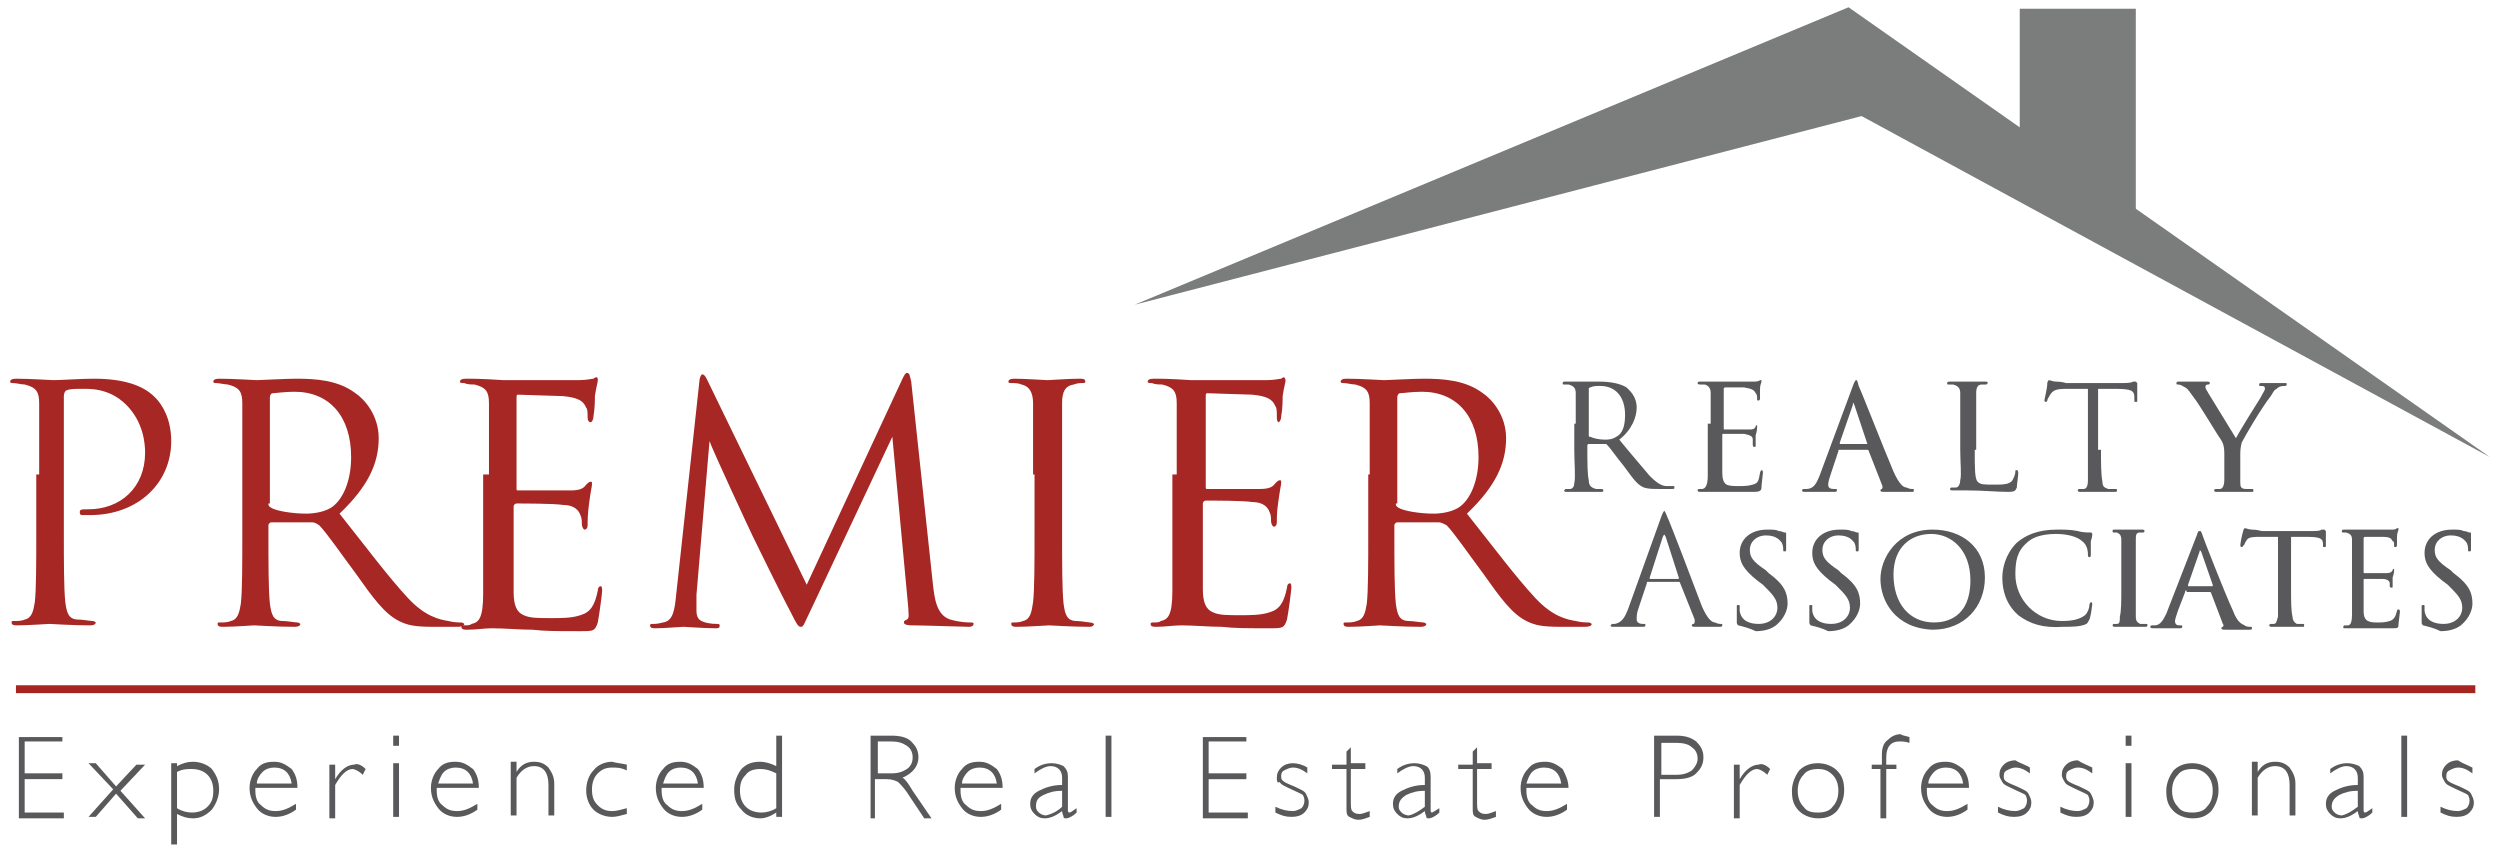 <?xml version="1.0" encoding="utf-8"?>
<!-- Generator: Adobe Illustrator 22.0.1, SVG Export Plug-In . SVG Version: 6.00 Build 0)  -->
<svg version="1.1" id="Layer_1" xmlns="http://www.w3.org/2000/svg" xmlns:xlink="http://www.w3.org/1999/xlink" x="0px" y="0px"
	 viewBox="0 0 172.3 58.7" style="enable-background:new 0 0 172.3 58.7;" xml:space="preserve">
<style type="text/css">
	.st0{fill:#A62724;}
	.st1{fill:#59595B;}
	.st2{fill:#7B7C7C;}
	.st3{fill:none;stroke:#A62523;stroke-width:0.543;stroke-miterlimit:10;}
</style>
<g>
	<g>
		<g>
			<path class="st0" d="M2.7,32.7c0-3.5,0-4.2,0-4.9c0-0.8-0.2-1.1-1-1.3c-0.2,0-0.6-0.1-0.8-0.1c-0.1,0-0.2,0-0.2-0.1
				c0-0.1,0.1-0.2,0.4-0.2c1,0,2.4,0.1,2.6,0.1c0.5,0,1.8-0.1,2.8-0.1c2.8,0,3.8,0.9,4.2,1.3c0.5,0.5,1.1,1.5,1.1,3
				c0,2.9-2.3,5.1-5.6,5.1c-0.1,0-0.4,0-0.5,0c-0.1,0-0.2,0-0.2-0.2c0-0.2,0.1-0.2,0.6-0.2c2.2,0,3.9-1.5,3.9-3.9
				c0-0.6-0.1-2.1-1.3-3.3c-1.2-1.2-2.6-1.1-3.1-1.1c-0.4,0-0.8,0-1,0.1c-0.1,0-0.2,0.2-0.2,0.4v9.3c0,2.2,0,3.9,0.1,4.9
				c0.1,0.7,0.2,1.2,0.9,1.2c0.3,0,0.8,0.1,1,0.1c0.1,0,0.2,0.1,0.2,0.1c0,0.1-0.1,0.2-0.4,0.2c-1.2,0-2.7-0.1-2.8-0.1
				c-0.1,0-1.5,0.1-2.2,0.1c-0.2,0-0.4,0-0.4-0.2c0-0.1,0-0.1,0.2-0.1c0.2,0,0.5,0,0.7-0.1c0.5-0.1,0.6-0.6,0.7-1.2
				c0.1-0.9,0.1-2.7,0.1-4.9V32.7z"/>
			<path class="st0" d="M16.7,32.7c0-3.5,0-4.2,0-4.9c0-0.8-0.2-1.1-1-1.3c-0.2,0-0.6-0.1-0.8-0.1c-0.1,0-0.2,0-0.2-0.1
				c0-0.1,0.1-0.2,0.4-0.2c1,0,2.4,0.1,2.6,0.1c0.2,0,2-0.1,2.7-0.1c1.4,0,2.9,0.1,4.1,1c0.6,0.4,1.6,1.5,1.6,3.1
				c0,1.7-0.7,3.3-2.7,5.2c1.9,2.4,3.4,4.4,4.7,5.8c1.2,1.3,2.2,1.5,2.8,1.6c0.4,0.1,0.7,0.1,0.9,0.1c0.1,0,0.2,0.1,0.2,0.1
				c0,0.1-0.1,0.2-0.5,0.2h-1.6c-1.3,0-1.8-0.1-2.4-0.4c-1-0.5-1.8-1.6-3-3.3c-0.9-1.2-2-2.8-2.5-3.3C21.7,36,21.6,36,21.5,36
				l-2.8,0c-0.1,0-0.2,0.1-0.2,0.2v0.5c0,2.2,0,3.9,0.1,4.9c0.1,0.7,0.2,1.2,0.9,1.2c0.3,0,0.8,0.1,1,0.1c0.1,0,0.2,0.1,0.2,0.1
				c0,0.1-0.1,0.2-0.4,0.2c-1.2,0-2.7-0.1-2.8-0.1c0,0-1.4,0.1-2.1,0.1c-0.2,0-0.4,0-0.4-0.2c0-0.1,0-0.1,0.2-0.1
				c0.2,0,0.5,0,0.7-0.1c0.5-0.1,0.6-0.6,0.7-1.2c0.1-0.9,0.1-2.7,0.1-4.9V32.7z M18.5,34.7c0,0.1,0,0.2,0.2,0.3
				c0.3,0.2,1.4,0.4,2.4,0.4c0.5,0,1.2-0.1,1.7-0.4c0.8-0.5,1.4-1.8,1.4-3.5c0-2.8-1.5-4.5-3.9-4.5c-0.7,0-1.3,0.1-1.5,0.1
				c-0.1,0-0.2,0.1-0.2,0.3V34.7z"/>
			<path class="st0" d="M33.7,32.7c0-3.5,0-4.2,0-4.9c0-0.8-0.2-1.1-1-1.3c-0.2,0-0.5,0-0.7-0.1c-0.2,0-0.3,0-0.3-0.1
				c0-0.1,0.1-0.2,0.4-0.2c0.5,0,1.1,0,2.6,0.1c0.2,0,4.6,0,5.2,0c0.5,0,0.9-0.1,1-0.1C41,26,41.1,26,41.1,26c0.1,0,0.1,0.1,0.1,0.2
				c0,0.2-0.1,0.4-0.2,1.1c0,0.3,0,0.8-0.1,1.4c0,0.2-0.1,0.4-0.2,0.4c-0.1,0-0.2-0.1-0.2-0.3c0-0.3,0-0.6-0.1-0.7
				c-0.2-0.5-0.6-0.7-1.6-0.8c-0.4,0-2.8-0.1-3.1-0.1c-0.1,0-0.1,0.1-0.1,0.2v6.2c0,0.2,0,0.2,0.1,0.2c0.3,0,3.1,0,3.6,0
				c0.6,0,0.9-0.1,1.1-0.4c0.1-0.1,0.2-0.2,0.3-0.2c0.1,0,0.1,0,0.1,0.2c0,0.1-0.1,0.5-0.2,1.3c-0.1,0.7-0.1,1.2-0.1,1.5
				c0,0.2-0.1,0.3-0.2,0.3c-0.1,0-0.2-0.2-0.2-0.4c0-0.2,0-0.4-0.1-0.6c-0.1-0.3-0.4-0.7-1.2-0.7c-0.6-0.1-2.8-0.1-3.2-0.1
				c-0.1,0-0.2,0.1-0.2,0.2v2c0,0.8,0,3.4,0,3.9c0,0.9,0.2,1.4,0.7,1.6c0.4,0.2,1,0.2,1.9,0.2c0.7,0,1.4,0,2-0.2
				c0.7-0.2,1-0.7,1.2-1.7c0-0.2,0.1-0.3,0.2-0.3c0.1,0,0.1,0.2,0.1,0.3c0,0.2-0.2,1.7-0.3,2.2c-0.2,0.6-0.3,0.6-1.2,0.6
				c-1.7,0-2.4,0-3.3-0.1c-0.9,0-1.9-0.1-2.8-0.1c-0.5,0-1.1,0.1-1.7,0.1c-0.2,0-0.4,0-0.4-0.2c0-0.1,0.1-0.1,0.2-0.1
				c0.2,0,0.4,0,0.5-0.1c0.5-0.1,0.8-0.4,0.8-2.1c0-0.9,0-2,0-4V32.7z"/>
			<path class="st0" d="M64.3,40.3c0.1,0.8,0.2,2.1,1.2,2.4c0.7,0.2,1.2,0.2,1.4,0.2c0.1,0,0.2,0,0.2,0.1c0,0.1-0.1,0.2-0.3,0.2
				c-0.5,0-3.1-0.1-3.9-0.1c-0.5,0-0.6-0.1-0.6-0.2c0-0.1,0-0.1,0.2-0.2c0.2-0.1,0.1-0.4,0.1-0.8l-1.1-11.8L55.9,42
				c-0.5,1-0.5,1.2-0.7,1.2c-0.2,0-0.3-0.2-0.7-1c-0.6-1.1-2.5-5-2.6-5.2c-0.2-0.4-2.8-6-3-6.6l-0.9,10.6c0,0.4,0,0.7,0,1.1
				c0,0.6,0.3,0.7,0.6,0.8c0.4,0.1,0.7,0.1,0.8,0.1c0.1,0,0.2,0,0.2,0.1c0,0.2-0.1,0.2-0.3,0.2c-0.8,0-2-0.1-2.2-0.1
				c-0.2,0-1.3,0.1-1.9,0.1c-0.2,0-0.4,0-0.4-0.2c0-0.1,0.1-0.1,0.2-0.1c0.2,0,0.3,0,0.7-0.1c0.7-0.1,0.8-0.9,0.9-1.9l1.6-14.7
				c0-0.2,0.1-0.5,0.2-0.5c0.1,0,0.2,0.1,0.3,0.3l6.9,14.2l6.6-14.2c0.1-0.2,0.2-0.4,0.3-0.4c0.2,0,0.2,0.2,0.3,0.6L64.3,40.3z"/>
			<path class="st0" d="M71.2,32.7c0-3.5,0-4.2,0-4.9c0-0.8-0.3-1.2-0.8-1.3c-0.2-0.1-0.5-0.1-0.7-0.1c-0.1,0-0.2,0-0.2-0.1
				c0-0.1,0.1-0.2,0.4-0.2c0.7,0,2.2,0.1,2.3,0.1c0.1,0,1.5-0.1,2.2-0.1c0.2,0,0.4,0,0.4,0.2c0,0.1-0.1,0.1-0.2,0.1
				c-0.2,0-0.3,0-0.6,0.1c-0.6,0.1-0.8,0.5-0.8,1.3c0,0.7,0,1.4,0,4.9v4c0,2.2,0,3.9,0.1,4.9c0.1,0.7,0.2,1.2,0.9,1.2
				c0.3,0,0.8,0.1,0.9,0.1c0.2,0,0.3,0.1,0.3,0.1c0,0.1-0.1,0.2-0.3,0.2c-1.2,0-2.7-0.1-2.8-0.1c-0.1,0-1.5,0.1-2.2,0.1
				c-0.2,0-0.4,0-0.4-0.2c0-0.1,0-0.1,0.2-0.1c0.1,0,0.4,0,0.6-0.1c0.5-0.1,0.6-0.6,0.7-1.3c0.1-0.9,0.1-2.7,0.1-4.9V32.7z"/>
			<path class="st0" d="M81.1,32.7c0-3.5,0-4.2,0-4.9c0-0.8-0.2-1.1-1-1.3c-0.2,0-0.5,0-0.7-0.1c-0.2,0-0.3,0-0.3-0.1
				c0-0.1,0.1-0.2,0.4-0.2c0.5,0,1.1,0,2.6,0.1c0.2,0,4.6,0,5.2,0c0.5,0,0.9-0.1,1-0.1c0.1-0.1,0.2-0.1,0.2-0.1s0.1,0.1,0.1,0.2
				c0,0.2-0.1,0.4-0.2,1.1c0,0.3,0,0.8-0.1,1.4c0,0.2-0.1,0.4-0.2,0.4C88,29,88,28.9,88,28.7c0-0.3,0-0.6-0.1-0.7
				c-0.2-0.5-0.6-0.7-1.6-0.8c-0.4,0-2.8-0.1-3.1-0.1c-0.1,0-0.1,0.1-0.1,0.2v6.2c0,0.2,0,0.2,0.1,0.2c0.3,0,3.1,0,3.6,0
				c0.6,0,0.9-0.1,1.1-0.4c0.1-0.1,0.2-0.2,0.3-0.2c0.1,0,0.1,0,0.1,0.2c0,0.1-0.1,0.5-0.2,1.3C88,35.2,88,35.7,88,36
				c0,0.2-0.1,0.3-0.2,0.3c-0.1,0-0.2-0.2-0.2-0.4c0-0.2,0-0.4-0.1-0.6c-0.1-0.3-0.4-0.7-1.2-0.7c-0.6-0.1-2.8-0.1-3.2-0.1
				c-0.1,0-0.2,0.1-0.2,0.2v2c0,0.8,0,3.4,0,3.9c0,0.9,0.2,1.4,0.7,1.6c0.4,0.2,1,0.2,1.9,0.2c0.7,0,1.4,0,2-0.2
				c0.7-0.2,1-0.7,1.2-1.7c0-0.2,0.1-0.3,0.2-0.3c0.1,0,0.1,0.2,0.1,0.3c0,0.2-0.2,1.7-0.3,2.2c-0.2,0.6-0.3,0.6-1.2,0.6
				c-1.7,0-2.4,0-3.3-0.1c-0.9,0-1.9-0.1-2.8-0.1c-0.5,0-1.1,0.1-1.7,0.1c-0.2,0-0.4,0-0.4-0.2c0-0.1,0.1-0.1,0.2-0.1
				c0.2,0,0.4,0,0.5-0.1c0.5-0.1,0.8-0.4,0.8-2.1c0-0.9,0-2,0-4V32.7z"/>
			<path class="st0" d="M94.4,32.7c0-3.5,0-4.2,0-4.9c0-0.8-0.2-1.1-1-1.3c-0.2,0-0.6-0.1-0.8-0.1c-0.1,0-0.2,0-0.2-0.1
				c0-0.1,0.1-0.2,0.4-0.2c1,0,2.4,0.1,2.6,0.1c0.2,0,2-0.1,2.7-0.1c1.4,0,2.9,0.1,4.1,1c0.6,0.4,1.6,1.5,1.6,3.1
				c0,1.7-0.7,3.3-2.7,5.2c1.9,2.4,3.4,4.4,4.7,5.8c1.2,1.3,2.2,1.5,2.8,1.6c0.4,0.1,0.7,0.1,0.9,0.1c0.1,0,0.2,0.1,0.2,0.1
				c0,0.1-0.1,0.2-0.5,0.2h-1.6c-1.3,0-1.8-0.1-2.4-0.4c-1-0.5-1.8-1.6-3-3.3c-0.9-1.2-2-2.8-2.5-3.3C99.3,36,99.3,36,99.1,36
				l-2.8,0c-0.1,0-0.2,0.1-0.2,0.2v0.5c0,2.2,0,3.9,0.1,4.9c0.1,0.7,0.2,1.2,0.9,1.2c0.3,0,0.8,0.1,1,0.1c0.1,0,0.2,0.1,0.2,0.1
				c0,0.1-0.1,0.2-0.4,0.2c-1.2,0-2.7-0.1-2.8-0.1c0,0-1.4,0.1-2.1,0.1c-0.2,0-0.4,0-0.4-0.2c0-0.1,0-0.1,0.2-0.1
				c0.2,0,0.5,0,0.7-0.1c0.5-0.1,0.6-0.6,0.7-1.2c0.1-0.9,0.1-2.7,0.1-4.9V32.7z M96.2,34.7c0,0.1,0,0.2,0.2,0.3
				c0.3,0.2,1.4,0.4,2.4,0.4c0.5,0,1.2-0.1,1.7-0.4c0.8-0.5,1.4-1.8,1.4-3.5c0-2.8-1.5-4.5-3.9-4.5c-0.7,0-1.3,0.1-1.5,0.1
				c-0.1,0-0.2,0.1-0.2,0.3V34.7z"/>
		</g>
	</g>
	<g>
		<path class="st1" d="M108.6,29.2c0-1.5,0-1.8,0-2.1c0-0.3-0.1-0.5-0.5-0.6c-0.1,0-0.2,0-0.3,0c-0.1,0-0.1,0-0.1-0.1
			c0,0,0-0.1,0.1-0.1c0.5,0,1.2,0,1.2,0c0.1,0,0.9,0,1.2,0c0.7,0,1.4,0.1,1.9,0.4c0.2,0.2,0.7,0.6,0.7,1.4c0,0.6-0.3,1.5-1.2,2.2
			c0.9,1.1,1.6,1.9,2.1,2.5c0.6,0.6,0.9,0.7,1.2,0.7c0.1,0,0.3,0,0.4,0c0.1,0,0.1,0,0.1,0.1c0,0.1,0,0.1-0.2,0.1h-0.8
			c-0.5,0-0.8,0-1.1-0.1c-0.5-0.2-0.8-0.7-1.4-1.5c-0.5-0.6-0.9-1.2-1.1-1.4c0,0-0.1-0.1-0.1-0.1l-1.2,0c0,0-0.1,0-0.1,0.1v0.2
			c0,0.9,0,1.8,0.1,2.2c0,0.3,0.1,0.5,0.5,0.6c0.1,0,0.2,0,0.3,0c0.1,0,0.2,0,0.2,0.1c0,0.1,0,0.1-0.2,0.1c-0.6,0-1.3,0-1.3,0
			c-0.2,0-0.7,0-1,0c-0.1,0-0.2,0-0.2-0.1c0,0,0.1-0.1,0.1-0.1c0.1,0,0.2,0,0.3,0c0.2,0,0.3-0.2,0.3-0.4c0.1-0.4,0-1.4,0-2.3V29.2z
			 M109.5,30c0,0.1,0,0.1,0.1,0.1c0.2,0.1,0.6,0.2,1,0.2c0.2,0,0.5,0,0.8-0.2c0.4-0.2,0.6-0.7,0.6-1.5c0-1.3-0.7-2-1.7-2
			c-0.3,0-0.5,0-0.7,0.1c0,0-0.1,0-0.1,0.1V30z"/>
		<path class="st1" d="M117.9,29.2c0-1.5,0-1.8,0-2.1c0-0.3-0.1-0.5-0.4-0.6c-0.1,0-0.2,0-0.3,0c-0.1,0-0.2,0-0.2-0.1
			c0-0.1,0.1-0.1,0.2-0.1c0.2,0,0.5,0,1.2,0c0.1,0,2.1,0,2.4,0c0.2,0,0.4,0,0.5-0.1c0.1,0,0.1,0,0.1,0c0,0,0,0,0,0.1
			c0,0.1-0.1,0.2-0.1,0.5c0,0.2,0,0.4,0,0.6c0,0.1,0,0.2-0.1,0.2c-0.1,0-0.1,0-0.1-0.1c0-0.2,0-0.3-0.1-0.4
			c-0.1-0.2-0.2-0.3-0.8-0.4c-0.2,0-1.3,0-1.3,0c0,0-0.1,0-0.1,0.1v2.7c0,0.1,0,0.1,0.1,0.1c0.1,0,1.3,0,1.6,0c0.3,0,0.4,0,0.5-0.2
			c0-0.1,0.1-0.1,0.1-0.1c0,0,0,0,0,0.1c0,0.1,0,0.3-0.1,0.6c0,0.3,0,0.6,0,0.7c0,0.1,0,0.1-0.1,0.1c-0.1,0-0.1-0.1-0.1-0.2
			c0-0.1,0-0.2,0-0.3c0-0.2-0.1-0.3-0.6-0.4c-0.3,0-1.2,0-1.4,0c-0.1,0-0.1,0-0.1,0.1V31c0,0.4,0,1.4,0,1.6c0,0.4,0.1,0.7,0.3,0.8
			c0.2,0.1,0.5,0.1,0.9,0.1c0.2,0,0.6,0,0.9-0.1c0.4-0.1,0.4-0.3,0.5-0.8c0-0.1,0.1-0.2,0.1-0.2c0.1,0,0.1,0.1,0.1,0.2
			c0,0.1-0.1,0.8-0.1,1c0,0.2-0.1,0.3-0.5,0.3c-0.8,0-1.1,0-1.5,0c-0.4,0-0.9,0-1.4,0c-0.3,0-0.5,0-0.8,0c-0.1,0-0.2,0-0.2-0.1
			c0,0,0-0.1,0.1-0.1c0.1,0,0.2,0,0.2,0c0.2,0,0.4-0.2,0.4-0.9c0-0.4,0-0.9,0-1.8V29.2z"/>
		<path class="st1" d="M126.8,31c-0.1,0-0.1,0-0.1,0.1l-0.5,1.5c-0.1,0.3-0.2,0.6-0.2,0.8c0,0.2,0.1,0.3,0.4,0.3c0,0,0,0,0.1,0
			c0.1,0,0.1,0,0.1,0.1c0,0.1-0.1,0.1-0.2,0.1c-0.3,0-0.8,0-0.9,0c-0.1,0-0.6,0-1.1,0c-0.1,0-0.2,0-0.2-0.1c0,0,0-0.1,0.1-0.1
			c0.1,0,0.2,0,0.2,0c0.5,0,0.7-0.4,0.9-0.9l2.3-6.2c0.1-0.3,0.2-0.4,0.2-0.4c0.1,0,0.1,0,0.2,0.4c0.2,0.4,1.8,4.5,2.4,5.9
			c0.4,0.9,0.7,1.1,0.9,1.1c0.2,0.1,0.3,0.1,0.4,0.1s0.1,0,0.1,0.1s0,0.1-0.2,0.1c-0.1,0-1,0-1.8,0c-0.2,0-0.3,0-0.3-0.1
			c0,0,0-0.1,0.1-0.1c0,0,0.1-0.1,0-0.3l-0.9-2.3c0,0,0-0.1-0.1-0.1H126.8z M128.7,30.6C128.8,30.6,128.8,30.6,128.7,30.6l-0.9-2.7
			c-0.1-0.2-0.1-0.2-0.1,0l-0.9,2.6c0,0,0,0.1,0,0.1H128.7z"/>
		<path class="st1" d="M136.1,31c0,1.3,0,2,0.2,2.2c0.2,0.2,0.4,0.2,1.2,0.2c0.5,0,1,0,1.2-0.3c0.1-0.2,0.2-0.4,0.2-0.6
			c0-0.1,0-0.1,0.1-0.1c0,0,0.1,0,0.1,0.2s-0.1,0.8-0.1,1c-0.1,0.2-0.1,0.3-0.6,0.3c-0.8,0-1.7-0.1-2.8-0.1c-0.4,0-0.6,0-1,0
			c-0.1,0-0.2,0-0.2-0.1c0,0,0-0.1,0.1-0.1c0.1,0,0.2,0,0.3,0c0.2,0,0.3-0.3,0.3-0.5c0.1-0.4,0-1.2,0-2.1v-1.8c0-1.5,0-1.8,0-2.1
			c0-0.3-0.1-0.5-0.5-0.6c-0.1,0-0.2,0-0.3,0c-0.1,0-0.1,0-0.1-0.1c0-0.1,0.1-0.1,0.2-0.1c0.5,0,1.2,0,1.2,0c0.2,0,0.9,0,1.2,0
			c0.1,0,0.2,0,0.2,0.1c0,0-0.1,0.1-0.1,0.1c-0.1,0-0.2,0-0.3,0c-0.3,0-0.4,0.2-0.4,0.6c0,0.3,0,0.6,0,2.1V31z"/>
		<path class="st1" d="M144.8,31c0,0.9,0,1.7,0.1,2.2c0,0.3,0.1,0.4,0.4,0.5c0.1,0,0.4,0,0.5,0c0.1,0,0.1,0,0.1,0.1
			c0,0.1,0,0.1-0.2,0.1c-0.6,0-1.3,0-1.3,0s-0.7,0-1,0c-0.1,0-0.2,0-0.2-0.1c0,0,0-0.1,0.1-0.1c0.1,0,0.2,0,0.3,0
			c0.2,0,0.3-0.2,0.3-0.6c0-0.4,0-1.3,0-2.1v-4.2c-0.4,0-1,0-1.5,0c-0.7,0-0.9,0.1-1.1,0.4c-0.1,0.2-0.2,0.3-0.2,0.4
			c0,0.1-0.1,0.1-0.1,0.1c0,0-0.1,0-0.1-0.1c0-0.1,0.2-0.8,0.2-1.2c0-0.1,0.1-0.2,0.1-0.2c0.1,0,0.3,0.1,0.5,0.1
			c0.4,0,0.7,0.1,0.7,0.1h3.8c0.3,0,0.7,0,0.8-0.1c0.2,0,0.2,0,0.2,0c0,0,0.1,0.1,0.1,0.1c0,0.3,0,1.1,0,1.2c0,0.1,0,0.1-0.1,0.1
			c-0.1,0-0.1,0-0.1-0.1c0,0,0,0,0-0.2c0-0.5-0.2-0.6-1.4-0.6c-0.4,0-0.8,0-1.1,0V31z"/>
		<path class="st1" d="M153.3,31.3c0-0.6-0.1-0.8-0.3-1.1c-0.1-0.1-1.4-2.3-1.8-2.8c-0.3-0.4-0.4-0.6-0.6-0.7
			c-0.2-0.1-0.3-0.2-0.5-0.2c-0.1,0-0.1,0-0.1-0.1c0,0,0-0.1,0.1-0.1c0.2,0,1.1,0,1.1,0c0.1,0,0.5,0,0.9,0c0.1,0,0.2,0,0.2,0.1
			c0,0,0,0.1-0.1,0.1c-0.2,0-0.2,0.1-0.2,0.2c0,0.1,0.1,0.2,0.2,0.4c0.2,0.3,1.7,2.8,1.9,3.1c0.2-0.4,1.5-2.5,1.7-2.8
			c0.2-0.4,0.3-0.5,0.3-0.6c0-0.2-0.1-0.2-0.3-0.2c-0.1,0-0.1,0-0.1-0.1c0,0,0-0.1,0.1-0.1c0.3,0,0.5,0,0.7,0c0.2,0,0.8,0,1,0
			c0.1,0,0.1,0,0.1,0.1c0,0.1-0.1,0.1-0.1,0.1c-0.2,0-0.4,0-0.6,0.2c-0.2,0.1-0.2,0.2-0.4,0.5c-0.7,0.9-1.8,2.8-2,3.2
			c-0.1,0.4-0.1,0.6-0.1,0.9v0.9c0,0.1,0,0.5,0,0.9c0,0.3,0,0.5,0.4,0.5c0.2,0,0.4,0,0.4,0c0.1,0,0.1,0,0.1,0.1c0,0.1,0,0.1-0.1,0.1
			c-0.6,0-1.3,0-1.3,0c0,0-0.7,0-1.1,0c-0.1,0-0.2,0-0.2-0.1c0,0,0-0.1,0.1-0.1c0.1,0,0.2,0,0.3,0c0.2,0,0.3-0.3,0.3-0.6
			c0-0.4,0-0.8,0-0.9V31.3z"/>
	</g>
	<g>
		<polygon class="st2" points="78.2,21 128.3,8 171.6,31.5 127.4,0.5 		"/>
		<polygon class="st2" points="139.2,12.6 147.2,16.6 147.2,0.6 139.2,0.6 		"/>
	</g>
	<g>
		<path class="st1" d="M4.3,50.7v0.4H1.7v2.2h2.6v0.4H1.7V56h2.7v0.4H1.3v-5.6H4.3z"/>
		<path class="st1" d="M8,54.7l-1.4,1.6H6.1l1.7-1.9l-1.7-1.8h0.5L8,54.2l1.4-1.5H10l-1.7,1.8l1.7,1.9H9.5L8,54.7z"/>
		<path class="st1" d="M12.2,52.6v0.2c0.4-0.2,0.7-0.3,1.1-0.3c0.5,0,1,0.2,1.3,0.5c0.3,0.4,0.5,0.8,0.5,1.4c0,0.5-0.2,1-0.5,1.4
			c-0.4,0.4-0.8,0.6-1.3,0.6c-0.4,0-0.7-0.1-1.1-0.3v2.1h-0.4v-5.6H12.2z M12.2,53.2v2.5c0.3,0.2,0.7,0.3,1,0.3
			c0.4,0,0.8-0.1,1.1-0.4c0.3-0.3,0.4-0.6,0.4-1.1c0-0.4-0.1-0.8-0.4-1.1C14,53.1,13.6,53,13.2,53C12.9,53,12.6,53,12.2,53.2z"/>
		<path class="st1" d="M20.5,54.3h-2.9c0,0.1,0,0.1,0,0.2c0,0.4,0.1,0.8,0.4,1c0.3,0.3,0.6,0.4,1,0.4c0.5,0,0.9-0.2,1.4-0.5v0.4
			c-0.4,0.3-0.9,0.5-1.4,0.5c-0.5,0-1-0.2-1.3-0.6c-0.3-0.4-0.5-0.8-0.5-1.4c0-0.5,0.2-1,0.5-1.3c0.3-0.4,0.7-0.5,1.2-0.5
			c0.5,0,0.8,0.2,1.2,0.5C20.4,53.4,20.5,53.8,20.5,54.3z M17.7,54h2.4c-0.1-0.7-0.5-1.1-1.2-1.1c-0.3,0-0.6,0.1-0.8,0.3
			C17.9,53.4,17.7,53.7,17.7,54z"/>
		<path class="st1" d="M25.2,53L25,53.4c-0.3-0.3-0.6-0.4-0.7-0.4c-0.4,0-0.8,0.4-1.2,1.1v2.3h-0.4v-3.7h0.4v1h0
			c0.4-0.7,0.9-1,1.3-1C24.6,52.6,24.9,52.7,25.2,53z"/>
		<path class="st1" d="M27.5,50.7v0.7h-0.4v-0.7H27.5z M27.5,52.6v3.7h-0.4v-3.7H27.5z"/>
		<path class="st1" d="M33,54.3h-2.9c0,0.1,0,0.1,0,0.2c0,0.4,0.1,0.8,0.4,1c0.3,0.3,0.6,0.4,1,0.4c0.5,0,0.9-0.2,1.4-0.5v0.4
			c-0.4,0.3-0.9,0.5-1.4,0.5c-0.5,0-1-0.2-1.3-0.6c-0.3-0.4-0.5-0.8-0.5-1.4c0-0.5,0.2-1,0.5-1.3c0.3-0.4,0.7-0.5,1.2-0.5
			c0.5,0,0.8,0.2,1.2,0.5C32.9,53.4,33,53.8,33,54.3z M30.2,54h2.4c-0.1-0.7-0.5-1.1-1.2-1.1c-0.3,0-0.6,0.1-0.8,0.3
			S30.3,53.7,30.2,54z"/>
		<path class="st1" d="M35.6,52.6v0.6h0c0.3-0.5,0.7-0.7,1.2-0.7c0.4,0,0.7,0.1,1,0.4c0.2,0.3,0.4,0.6,0.4,1.1v2.2h-0.4v-2.1
			c0-0.8-0.3-1.3-1-1.3c-0.5,0-0.9,0.3-1.2,0.8v2.6h-0.4v-3.7H35.6z"/>
		<path class="st1" d="M43.2,52.7v0.4c-0.4-0.2-0.7-0.2-1-0.2c-0.4,0-0.7,0.1-1,0.4c-0.3,0.3-0.4,0.7-0.4,1.1c0,0.5,0.1,0.8,0.4,1.1
			c0.3,0.3,0.6,0.4,1,0.4c0.3,0,0.6-0.1,1-0.2v0.4c-0.4,0.1-0.7,0.2-1,0.2c-0.5,0-1-0.2-1.3-0.5c-0.3-0.3-0.5-0.8-0.5-1.3
			c0-0.6,0.2-1.1,0.5-1.4c0.3-0.4,0.8-0.6,1.3-0.6C42.5,52.6,42.8,52.6,43.2,52.7z"/>
		<path class="st1" d="M48.5,54.3h-2.9c0,0.1,0,0.1,0,0.2c0,0.4,0.1,0.8,0.4,1c0.3,0.3,0.6,0.4,1,0.4c0.5,0,0.9-0.2,1.4-0.5v0.4
			c-0.4,0.3-0.9,0.5-1.4,0.5c-0.5,0-1-0.2-1.3-0.6c-0.3-0.4-0.5-0.8-0.5-1.4c0-0.5,0.2-1,0.5-1.3c0.3-0.4,0.7-0.5,1.2-0.5
			c0.5,0,0.8,0.2,1.2,0.5C48.4,53.4,48.5,53.8,48.5,54.3z M45.7,54h2.4c-0.1-0.7-0.5-1.1-1.2-1.1c-0.3,0-0.6,0.1-0.8,0.3
			S45.8,53.7,45.7,54z"/>
		<path class="st1" d="M53.9,50.7v5.6h-0.4V56c-0.3,0.2-0.7,0.4-1.1,0.4c-0.5,0-1-0.2-1.3-0.6c-0.4-0.4-0.5-0.8-0.5-1.4
			c0-0.5,0.2-1,0.5-1.4c0.4-0.4,0.8-0.5,1.3-0.5c0.3,0,0.7,0.1,1.1,0.3v-2.1H53.9z M53.5,55.7v-2.4c-0.4-0.2-0.7-0.3-1.1-0.3
			c-0.4,0-0.8,0.1-1,0.4c-0.3,0.3-0.4,0.6-0.4,1.1c0,0.4,0.1,0.8,0.4,1.1c0.3,0.3,0.7,0.4,1.1,0.4C52.8,56,53.2,55.9,53.5,55.7z"/>
		<path class="st1" d="M60,50.7h1.4c0.6,0,1.1,0.1,1.4,0.4c0.3,0.3,0.5,0.6,0.5,1.1c0,0.6-0.4,1.1-1.1,1.4c0.2,0.1,0.4,0.4,0.7,0.9
			l1.3,1.9h-0.5l-1-1.5c-0.3-0.5-0.6-0.8-0.8-1c-0.2-0.1-0.4-0.2-0.8-0.2h-0.8v2.7H60V50.7z M60.5,51.1v2.2h0.9
			c0.5,0,0.8-0.1,1.1-0.3c0.3-0.2,0.4-0.5,0.4-0.8c0-0.3-0.1-0.6-0.4-0.8c-0.3-0.2-0.6-0.3-1.1-0.3H60.5z"/>
		<path class="st1" d="M69.1,54.3h-2.9c0,0.1,0,0.1,0,0.2c0,0.4,0.1,0.8,0.4,1c0.3,0.3,0.6,0.4,1,0.4c0.5,0,0.9-0.2,1.4-0.5v0.4
			c-0.4,0.3-0.9,0.5-1.4,0.5c-0.5,0-1-0.2-1.3-0.6c-0.3-0.4-0.5-0.8-0.5-1.4c0-0.5,0.2-1,0.5-1.3c0.3-0.4,0.7-0.5,1.2-0.5
			c0.5,0,0.8,0.2,1.2,0.5C69,53.4,69.1,53.8,69.1,54.3z M66.3,54h2.4c-0.1-0.7-0.5-1.1-1.2-1.1c-0.3,0-0.6,0.1-0.8,0.3
			C66.5,53.4,66.3,53.7,66.3,54z"/>
		<path class="st1" d="M74.2,55.7V56c-0.3,0.3-0.6,0.4-0.7,0.4c-0.1,0-0.2,0-0.2-0.1c0-0.1-0.1-0.2-0.1-0.4
			c-0.4,0.3-0.8,0.5-1.2,0.5c-0.3,0-0.5-0.1-0.7-0.3c-0.2-0.2-0.3-0.4-0.3-0.7c0-0.4,0.2-0.7,0.6-0.9c0.4-0.2,0.9-0.4,1.6-0.4v-0.5
			c0-0.5-0.3-0.8-0.8-0.8c-0.3,0-0.7,0.2-1.1,0.5V53c0.4-0.3,0.8-0.4,1.2-0.4c0.3,0,0.6,0.1,0.8,0.2c0.2,0.2,0.3,0.4,0.3,0.7v2.3
			c0,0.1,0,0.2,0.1,0.2C73.8,56,73.9,55.9,74.2,55.7z M73.2,55.6v-1.1c-0.5,0-0.9,0.1-1.3,0.3s-0.5,0.4-0.5,0.8
			c0,0.2,0.1,0.3,0.2,0.4c0.1,0.1,0.3,0.2,0.5,0.2C72.5,56.1,72.9,55.9,73.2,55.6z"/>
		<path class="st1" d="M76.6,50.7v5.6h-0.4v-5.6H76.6z"/>
		<path class="st1" d="M85.9,50.7v0.4h-2.6v2.2h2.6v0.4h-2.6V56H86v0.4h-3.1v-5.6H85.9z"/>
		<path class="st1" d="M90.1,52.9v0.4c-0.4-0.3-0.7-0.4-1-0.4c-0.2,0-0.4,0.1-0.6,0.2c-0.2,0.1-0.2,0.3-0.2,0.4c0,0.1,0,0.2,0.1,0.3
			c0.1,0.1,0.3,0.2,0.8,0.4c0.4,0.2,0.7,0.3,0.8,0.5c0.1,0.2,0.2,0.4,0.2,0.6c0,0.3-0.1,0.5-0.3,0.7s-0.5,0.3-0.9,0.3
			c-0.4,0-0.7-0.1-1.1-0.3v-0.4c0.4,0.2,0.8,0.3,1.2,0.3c0.2,0,0.4-0.1,0.6-0.2c0.1-0.1,0.2-0.3,0.2-0.5c0-0.1,0-0.2-0.1-0.4
			c-0.1-0.1-0.4-0.2-0.8-0.4c-0.4-0.2-0.7-0.3-0.8-0.5C88,54,88,53.8,88,53.6c0-0.3,0.1-0.5,0.3-0.7c0.2-0.2,0.5-0.3,0.8-0.3
			C89.4,52.6,89.8,52.7,90.1,52.9z"/>
		<path class="st1" d="M93.1,51.4v1.2h1V53h-1v2.2c0,0.4,0,0.6,0.1,0.7c0.1,0.1,0.2,0.2,0.5,0.2c0.2,0,0.4-0.1,0.7-0.2v0.4
			c-0.3,0.1-0.5,0.2-0.8,0.2c-0.2,0-0.4-0.1-0.6-0.2c-0.2-0.1-0.2-0.3-0.2-0.6V53h-1v-0.3h1v-0.9l0.3-0.3H93.1z"/>
		<path class="st1" d="M99.2,55.7V56c-0.3,0.3-0.6,0.4-0.7,0.4c-0.1,0-0.2,0-0.2-0.1c0-0.1-0.1-0.2-0.1-0.4
			c-0.4,0.3-0.8,0.5-1.2,0.5c-0.3,0-0.5-0.1-0.7-0.3c-0.2-0.2-0.3-0.4-0.3-0.7c0-0.4,0.2-0.7,0.6-0.9c0.4-0.2,0.9-0.4,1.6-0.4v-0.5
			c0-0.5-0.3-0.8-0.8-0.8c-0.3,0-0.7,0.2-1.1,0.5V53c0.4-0.3,0.8-0.4,1.2-0.4c0.3,0,0.6,0.1,0.8,0.2s0.3,0.4,0.3,0.7v2.3
			c0,0.1,0,0.2,0.1,0.2C98.7,56,98.9,55.9,99.2,55.7z M98.2,55.6v-1.1c-0.5,0-0.9,0.1-1.3,0.3c-0.3,0.2-0.5,0.4-0.5,0.8
			c0,0.2,0.1,0.3,0.2,0.4c0.1,0.1,0.3,0.2,0.5,0.2C97.5,56.1,97.8,55.9,98.2,55.6z"/>
		<path class="st1" d="M101.8,51.4v1.2h1V53h-1v2.2c0,0.4,0,0.6,0.1,0.7c0.1,0.1,0.2,0.2,0.5,0.2c0.2,0,0.4-0.1,0.7-0.2v0.4
			c-0.3,0.1-0.5,0.2-0.8,0.2c-0.2,0-0.4-0.1-0.6-0.2c-0.2-0.1-0.2-0.3-0.2-0.6V53h-1v-0.3h1v-0.9l0.3-0.3H101.8z"/>
		<path class="st1" d="M108.1,54.3h-2.9c0,0.1,0,0.1,0,0.2c0,0.4,0.1,0.8,0.4,1c0.3,0.3,0.6,0.4,1,0.4c0.5,0,0.9-0.2,1.4-0.5v0.4
			c-0.4,0.3-0.9,0.5-1.4,0.5c-0.5,0-1-0.2-1.3-0.6c-0.3-0.4-0.5-0.8-0.5-1.4c0-0.5,0.2-1,0.5-1.3c0.3-0.4,0.7-0.5,1.2-0.5
			c0.5,0,0.8,0.2,1.2,0.5C107.9,53.4,108.1,53.8,108.1,54.3z M105.2,54h2.4c-0.1-0.7-0.5-1.1-1.2-1.1c-0.3,0-0.6,0.1-0.8,0.3
			C105.4,53.4,105.3,53.7,105.2,54z"/>
		<path class="st1" d="M114,50.7h1.5c0.6,0,1,0.1,1.4,0.4c0.3,0.3,0.5,0.6,0.5,1.1c0,0.5-0.2,0.8-0.5,1.1c-0.3,0.3-0.8,0.4-1.4,0.4
			h-1.1v2.6H114V50.7z M114.5,51.1v2.3h1c0.5,0,0.8-0.1,1.1-0.3c0.2-0.2,0.4-0.5,0.4-0.8c0-0.3-0.1-0.6-0.4-0.8
			c-0.2-0.2-0.6-0.3-1-0.3H114.5z"/>
		<path class="st1" d="M122,53l-0.2,0.4c-0.3-0.3-0.6-0.4-0.7-0.4c-0.4,0-0.8,0.4-1.2,1.1v2.3h-0.4v-3.7h0.4v1h0
			c0.4-0.7,0.9-1,1.3-1C121.4,52.6,121.7,52.7,122,53z"/>
		<path class="st1" d="M125.3,52.6c0.5,0,1,0.2,1.3,0.5c0.4,0.4,0.5,0.8,0.5,1.4c0,0.5-0.2,1-0.5,1.4c-0.4,0.4-0.8,0.5-1.3,0.5
			c-0.5,0-1-0.2-1.3-0.5c-0.4-0.4-0.5-0.8-0.5-1.4c0-0.5,0.2-1,0.5-1.4C124.3,52.8,124.7,52.6,125.3,52.6z M125.3,56
			c0.4,0,0.8-0.1,1-0.4c0.3-0.3,0.4-0.7,0.4-1.1c0-0.4-0.1-0.8-0.4-1.1c-0.3-0.3-0.6-0.4-1-0.4c-0.4,0-0.8,0.1-1,0.4
			c-0.3,0.3-0.4,0.7-0.4,1.1c0,0.4,0.1,0.8,0.4,1.1C124.5,55.9,124.8,56,125.3,56z"/>
		<path class="st1" d="M131.6,50.8v0.4c-0.3-0.1-0.5-0.1-0.7-0.1c-0.6,0-0.9,0.4-0.9,1.1v0.5h0.7V53H130v3.4h-0.4V53H129v-0.3h0.7
			V52c0-0.4,0.1-0.8,0.4-1c0.2-0.2,0.5-0.4,0.9-0.4C131.1,50.7,131.3,50.7,131.6,50.8z"/>
		<path class="st1" d="M135.7,54.3h-2.9c0,0.1,0,0.1,0,0.2c0,0.4,0.1,0.8,0.4,1c0.3,0.3,0.6,0.4,1,0.4c0.5,0,0.9-0.2,1.4-0.5v0.4
			c-0.4,0.3-0.9,0.5-1.4,0.5c-0.5,0-1-0.2-1.3-0.6c-0.3-0.4-0.5-0.8-0.5-1.4c0-0.5,0.2-1,0.5-1.3c0.3-0.4,0.7-0.5,1.2-0.5
			c0.5,0,0.8,0.2,1.2,0.5C135.6,53.4,135.7,53.8,135.7,54.3z M132.9,54h2.4c-0.1-0.7-0.5-1.1-1.2-1.1c-0.3,0-0.6,0.1-0.8,0.3
			C133.1,53.4,132.9,53.7,132.9,54z"/>
		<path class="st1" d="M139.9,52.9v0.4c-0.4-0.3-0.7-0.4-1-0.4c-0.2,0-0.4,0.1-0.6,0.2c-0.2,0.1-0.2,0.3-0.2,0.4
			c0,0.1,0,0.2,0.1,0.3c0.1,0.1,0.3,0.2,0.8,0.4c0.4,0.2,0.7,0.3,0.8,0.5c0.1,0.2,0.2,0.4,0.2,0.6c0,0.3-0.1,0.5-0.3,0.7
			s-0.5,0.3-0.9,0.3c-0.4,0-0.7-0.1-1.1-0.3v-0.4c0.4,0.2,0.8,0.3,1.2,0.3c0.2,0,0.4-0.1,0.6-0.2c0.1-0.1,0.2-0.3,0.2-0.5
			c0-0.1,0-0.2-0.1-0.4c-0.1-0.1-0.4-0.2-0.8-0.4c-0.4-0.2-0.7-0.3-0.8-0.5s-0.2-0.3-0.2-0.5c0-0.3,0.1-0.5,0.3-0.7
			c0.2-0.2,0.5-0.3,0.8-0.3C139.2,52.6,139.6,52.7,139.9,52.9z"/>
		<path class="st1" d="M144.2,52.9v0.4c-0.4-0.3-0.7-0.4-1-0.4c-0.2,0-0.4,0.1-0.6,0.2c-0.2,0.1-0.2,0.3-0.2,0.4
			c0,0.1,0,0.2,0.1,0.3c0.1,0.1,0.3,0.2,0.8,0.4c0.4,0.2,0.7,0.3,0.8,0.5c0.1,0.2,0.2,0.4,0.2,0.6c0,0.3-0.1,0.5-0.3,0.7
			s-0.5,0.3-0.9,0.3c-0.4,0-0.7-0.1-1.1-0.3v-0.4c0.4,0.2,0.8,0.3,1.2,0.3c0.2,0,0.4-0.1,0.6-0.2c0.1-0.1,0.2-0.3,0.2-0.5
			c0-0.1,0-0.2-0.1-0.4c-0.1-0.1-0.4-0.2-0.8-0.4c-0.4-0.2-0.7-0.3-0.8-0.5s-0.2-0.3-0.2-0.5c0-0.3,0.1-0.5,0.3-0.7
			c0.2-0.2,0.5-0.3,0.8-0.3C143.5,52.6,143.8,52.7,144.2,52.9z"/>
		<path class="st1" d="M146.9,50.7v0.7h-0.4v-0.7H146.9z M146.9,52.6v3.7h-0.4v-3.7H146.9z"/>
		<path class="st1" d="M151.1,52.6c0.5,0,1,0.2,1.3,0.5c0.4,0.4,0.5,0.8,0.5,1.4c0,0.5-0.2,1-0.5,1.4c-0.4,0.4-0.8,0.5-1.3,0.5
			c-0.5,0-1-0.2-1.3-0.5c-0.4-0.4-0.5-0.8-0.5-1.4c0-0.5,0.2-1,0.5-1.4C150.1,52.8,150.5,52.6,151.1,52.6z M151.1,56
			c0.4,0,0.8-0.1,1-0.4c0.3-0.3,0.4-0.7,0.4-1.1c0-0.4-0.1-0.8-0.4-1.1c-0.3-0.3-0.6-0.4-1-0.4c-0.4,0-0.8,0.1-1,0.4
			c-0.3,0.3-0.4,0.7-0.4,1.1c0,0.4,0.1,0.8,0.4,1.1C150.3,55.9,150.6,56,151.1,56z"/>
		<path class="st1" d="M155.6,52.6v0.6h0c0.3-0.5,0.7-0.7,1.2-0.7c0.4,0,0.7,0.1,1,0.4c0.2,0.3,0.4,0.6,0.4,1.1v2.2h-0.4v-2.1
			c0-0.8-0.3-1.3-1-1.3c-0.5,0-0.9,0.3-1.2,0.8v2.6h-0.4v-3.7H155.6z"/>
		<path class="st1" d="M163.5,55.7V56c-0.3,0.3-0.6,0.4-0.7,0.4c-0.1,0-0.2,0-0.2-0.1c0-0.1-0.1-0.2-0.1-0.4
			c-0.4,0.3-0.8,0.5-1.2,0.5c-0.3,0-0.5-0.1-0.7-0.3c-0.2-0.2-0.3-0.4-0.3-0.7c0-0.4,0.2-0.7,0.6-0.9c0.4-0.2,0.9-0.4,1.6-0.4v-0.5
			c0-0.5-0.3-0.8-0.8-0.8c-0.3,0-0.7,0.2-1.1,0.5V53c0.4-0.3,0.8-0.4,1.2-0.4c0.3,0,0.6,0.1,0.8,0.2c0.2,0.2,0.3,0.4,0.3,0.7v2.3
			c0,0.1,0,0.2,0.1,0.2C163.1,56,163.2,55.9,163.5,55.7z M162.5,55.6v-1.1c-0.5,0-0.9,0.1-1.3,0.3c-0.3,0.2-0.5,0.4-0.5,0.8
			c0,0.2,0.1,0.3,0.2,0.4c0.1,0.1,0.3,0.2,0.5,0.2C161.8,56.1,162.1,55.9,162.5,55.6z"/>
		<path class="st1" d="M165.9,50.7v5.6h-0.4v-5.6H165.9z"/>
		<path class="st1" d="M170.4,52.9v0.4c-0.4-0.3-0.7-0.4-1-0.4c-0.2,0-0.4,0.1-0.6,0.2c-0.2,0.1-0.2,0.3-0.2,0.4
			c0,0.1,0,0.2,0.1,0.3c0.1,0.1,0.3,0.2,0.8,0.4c0.4,0.2,0.7,0.3,0.8,0.5c0.1,0.2,0.2,0.4,0.2,0.6c0,0.3-0.1,0.5-0.3,0.7
			s-0.5,0.3-0.9,0.3c-0.4,0-0.7-0.1-1.1-0.3v-0.4c0.4,0.2,0.8,0.3,1.2,0.3c0.2,0,0.4-0.1,0.6-0.2c0.1-0.1,0.2-0.3,0.2-0.5
			c0-0.1,0-0.2-0.1-0.4c-0.1-0.1-0.4-0.2-0.8-0.4c-0.4-0.2-0.7-0.3-0.8-0.5s-0.2-0.3-0.2-0.5c0-0.3,0.1-0.5,0.3-0.7
			c0.2-0.2,0.5-0.3,0.8-0.3C169.7,52.6,170,52.7,170.4,52.9z"/>
	</g>
	<line class="st3" x1="1.1" y1="47.5" x2="170.6" y2="47.5"/>
	<g>
		<path class="st1" d="M113.6,40.1c-0.1,0-0.1,0-0.1,0.1l-0.6,1.8c-0.1,0.3-0.1,0.5-0.1,0.7c0,0.2,0.2,0.3,0.4,0.3c0,0,0.1,0,0.1,0
			c0.1,0,0.1,0,0.1,0.1c0,0.1-0.1,0.1-0.2,0.1c-0.2,0-0.7,0-0.8,0c-0.1,0-0.7,0-1.2,0c-0.1,0-0.2,0-0.2-0.1c0,0,0.1-0.1,0.1-0.1
			c0.1,0,0.2,0,0.2,0c0.5-0.1,0.7-0.5,0.9-1l2.3-6.4c0.1-0.3,0.2-0.4,0.2-0.4s0.1,0.1,0.2,0.4c0.2,0.4,1.8,4.6,2.4,6.2
			c0.4,0.9,0.7,1.1,0.9,1.1c0.2,0.1,0.3,0.1,0.4,0.1c0.1,0,0.1,0,0.1,0.1c0,0.1-0.1,0.1-0.2,0.1c-0.2,0-0.9,0-1.6,0
			c-0.2,0-0.3,0-0.3-0.1c0,0,0-0.1,0.1-0.1c0.1,0,0.1-0.1,0.1-0.3l-1-2.5c0,0,0-0.1-0.1-0.1H113.6z M115.7,39.8
			C115.7,39.8,115.7,39.7,115.7,39.8l-0.9-2.8c-0.1-0.2-0.1-0.2-0.2,0l-0.9,2.8c0,0.1,0,0.1,0,0.1H115.7z"/>
		<path class="st1" d="M119.8,43.1c-0.1-0.1-0.1-0.1-0.1-0.3c0-0.5,0-0.8,0-1c0-0.1,0-0.1,0.1-0.1s0.1,0,0.1,0.1c0,0.1,0,0.2,0,0.3
			c0.1,0.7,0.7,0.9,1.3,0.9c0.9,0,1.3-0.6,1.3-1.1c0-0.6-0.3-0.9-1-1.6l-0.4-0.3c-1-0.8-1.2-1.3-1.2-1.9c0-0.9,0.7-1.6,1.9-1.6
			c0.4,0,0.6,0,0.8,0.1c0.2,0,0.3,0.1,0.4,0.1c0.1,0,0.1,0,0.1,0.1c0,0,0,0.4,0,1c0,0.2,0,0.2-0.1,0.2c-0.1,0-0.1,0-0.1-0.1
			c0-0.1,0-0.3-0.1-0.5c-0.1-0.1-0.3-0.5-1.1-0.5c-0.6,0-1.1,0.4-1.1,1c0,0.5,0.2,0.8,1.1,1.4l0.2,0.2c1.1,0.8,1.3,1.4,1.3,2.1
			c0,0.4-0.2,1-0.8,1.5c-0.4,0.3-0.9,0.4-1.4,0.4C120.6,43.3,120.2,43.2,119.8,43.1z"/>
		<path class="st1" d="M124.8,43.1c-0.1-0.1-0.1-0.1-0.1-0.3c0-0.5,0-0.8,0-1c0-0.1,0-0.1,0.1-0.1s0.1,0,0.1,0.1c0,0.1,0,0.2,0,0.3
			c0.1,0.7,0.7,0.9,1.3,0.9c0.9,0,1.3-0.6,1.3-1.1c0-0.6-0.3-0.9-1-1.6l-0.4-0.3c-1-0.8-1.2-1.3-1.2-1.9c0-0.9,0.7-1.6,1.9-1.6
			c0.4,0,0.6,0,0.8,0.1c0.2,0,0.3,0.1,0.4,0.1c0.1,0,0.1,0,0.1,0.1c0,0,0,0.4,0,1c0,0.2,0,0.2-0.1,0.2c-0.1,0-0.1,0-0.1-0.1
			c0-0.1,0-0.3-0.1-0.5c-0.1-0.1-0.3-0.5-1.1-0.5c-0.6,0-1.1,0.4-1.1,1c0,0.5,0.2,0.8,1.1,1.4l0.2,0.2c1.1,0.8,1.3,1.4,1.3,2.1
			c0,0.4-0.2,1-0.8,1.5c-0.4,0.3-0.9,0.4-1.4,0.4C125.6,43.3,125.2,43.2,124.8,43.1z"/>
		<path class="st1" d="M129.6,39.9c0-1.4,1.1-3.4,3.6-3.4c2,0,3.6,1.2,3.6,3.3c0,2-1.4,3.6-3.6,3.6
			C130.6,43.3,129.6,41.4,129.6,39.9z M135.8,40c0-2.1-1.3-3.2-2.7-3.2c-1.4,0-2.6,0.9-2.6,2.8c0,2,1.1,3.3,2.8,3.3
			C134.1,42.9,135.8,42.6,135.8,40z"/>
		<path class="st1" d="M139.1,42.4c-0.9-0.8-1.1-1.8-1.1-2.6c0-0.6,0.2-1.6,1-2.4c0.6-0.5,1.4-0.9,2.8-0.9c0.5,0,0.9,0,1.4,0.1
			c0.3,0.1,0.7,0.1,0.9,0.1c0.1,0,0.1,0.1,0.1,0.1c0,0.1,0,0.2-0.1,0.5c0,0.3,0,0.8,0,0.9c0,0.1,0,0.2-0.1,0.2
			c-0.1,0-0.1-0.1-0.1-0.2c0-0.3-0.1-0.7-0.4-0.9c-0.3-0.3-1-0.5-1.8-0.5c-1.1,0-1.7,0.3-2,0.6c-0.7,0.6-0.8,1.3-0.8,2.2
			c0,1.7,1.4,3.2,3.2,3.2c0.7,0,1.2-0.1,1.6-0.4c0.2-0.2,0.3-0.5,0.3-0.7c0-0.1,0.1-0.2,0.1-0.2c0.1,0,0.1,0.1,0.1,0.1
			c0,0.1-0.1,0.9-0.2,1.1c-0.1,0.2-0.1,0.2-0.2,0.3c-0.4,0.2-1,0.2-1.6,0.2C140.8,43.3,139.9,43,139.1,42.4z"/>
		<path class="st1" d="M146.2,39.1c0-1.4,0-1.6,0-1.9c0-0.3-0.1-0.4-0.3-0.5c-0.1,0-0.2,0-0.2,0c-0.1,0-0.1,0-0.1-0.1
			c0-0.1,0-0.1,0.2-0.1c0.3,0,0.9,0,0.9,0c0,0,0.6,0,0.9,0c0.1,0,0.2,0,0.2,0.1c0,0,0,0.1-0.1,0.1c-0.1,0-0.1,0-0.2,0
			c-0.3,0-0.3,0.2-0.3,0.5c0,0.3,0,0.5,0,1.9v1.5c0,0.8,0,1.5,0,1.9c0,0.3,0.1,0.4,0.3,0.5c0.1,0,0.4,0,0.4,0c0.1,0,0.1,0,0.1,0.1
			c0,0,0,0.1-0.1,0.1c-0.5,0-1.1,0-1.2,0c0,0-0.6,0-0.9,0c-0.1,0-0.2,0-0.2-0.1c0,0,0-0.1,0.1-0.1c0.1,0,0.2,0,0.2,0
			c0.2,0,0.2-0.2,0.2-0.5c0.1-0.4,0.1-1.1,0.1-1.9V39.1z"/>
		<path class="st1" d="M150.7,40.7c-0.1,0-0.1,0-0.1,0.1l-0.5,1.3c-0.1,0.3-0.2,0.6-0.2,0.7c0,0.2,0.1,0.3,0.3,0.3c0,0,0,0,0.1,0
			c0.1,0,0.1,0,0.1,0.1c0,0.1-0.1,0.1-0.2,0.1c-0.2,0-0.7,0-0.8,0c-0.1,0-0.6,0-1,0c-0.1,0-0.2,0-0.2-0.1c0,0,0-0.1,0.1-0.1
			c0.1,0,0.1,0,0.2,0c0.4,0,0.6-0.4,0.8-0.8l2.1-5.4c0.1-0.3,0.1-0.3,0.2-0.3c0.1,0,0.1,0,0.2,0.3c0.1,0.3,1.5,3.9,2.1,5.2
			c0.3,0.8,0.6,0.9,0.8,1c0.1,0.1,0.3,0.1,0.4,0.1c0.1,0,0.1,0,0.1,0.1c0,0.1,0,0.1-0.2,0.1c-0.1,0-0.9,0-1.6,0
			c-0.2,0-0.3,0-0.3-0.1c0,0,0-0.1,0.1-0.1c0,0,0.1-0.1,0-0.2l-0.8-2.1c0,0,0-0.1-0.1-0.1H150.7z M152.5,40.3
			C152.5,40.3,152.5,40.3,152.5,40.3l-0.8-2.3c-0.1-0.1-0.1-0.1-0.1,0l-0.8,2.3c0,0,0,0.1,0,0.1H152.5z"/>
		<path class="st1" d="M157.9,40.6c0,0.8,0,1.5,0.1,1.9c0,0.2,0.1,0.4,0.3,0.5c0.1,0,0.3,0,0.4,0s0.1,0,0.1,0.1c0,0.1,0,0.1-0.1,0.1
			c-0.5,0-1.1,0-1.2,0c0,0-0.6,0-0.9,0c-0.1,0-0.2,0-0.2-0.1c0,0,0-0.1,0.1-0.1s0.1,0,0.2,0c0.2,0,0.2-0.2,0.3-0.5
			c0-0.4,0-1.1,0-1.9V37c-0.3,0-0.9,0-1.3,0c-0.7,0-0.8,0.1-0.9,0.3c-0.1,0.1-0.1,0.3-0.2,0.3c0,0.1-0.1,0.1-0.1,0.1
			c0,0-0.1,0-0.1-0.1c0-0.1,0.1-0.7,0.2-1c0-0.1,0.1-0.2,0.1-0.2c0.1,0,0.3,0.1,0.5,0.1c0.4,0,0.6,0.1,0.7,0.1h3.4
			c0.3,0,0.6,0,0.7-0.1c0.1,0,0.2,0,0.2,0c0,0,0.1,0.1,0.1,0.1c0,0.3,0,1,0,1c0,0.1,0,0.1-0.1,0.1c-0.1,0-0.1,0-0.1-0.1
			c0,0,0,0,0-0.1c0-0.4-0.2-0.5-1.2-0.5c-0.4,0-0.7,0-1,0V40.6z"/>
		<path class="st1" d="M162.1,39.1c0-1.3,0-1.6,0-1.9c0-0.3-0.1-0.4-0.4-0.5c-0.1,0-0.2,0-0.2,0c-0.1,0-0.1,0-0.1-0.1
			c0-0.1,0.1-0.1,0.2-0.1c0.2,0,0.5,0,1.1,0c0.1,0,1.9,0,2.1,0c0.2,0,0.3,0,0.4-0.1c0.1,0,0.1,0,0.1,0c0,0,0,0,0,0.1
			c0,0.1-0.1,0.2-0.1,0.5c0,0.2,0,0.3,0,0.5c0,0.1,0,0.2-0.1,0.2c-0.1,0-0.1,0-0.1-0.1c0-0.2,0-0.3-0.1-0.3
			c-0.1-0.2-0.2-0.3-0.7-0.3c-0.1,0-1.1,0-1.2,0c0,0-0.1,0-0.1,0.1v2.3c0,0.1,0,0.1,0.1,0.1c0.1,0,1.2,0,1.4,0c0.2,0,0.4,0,0.5-0.2
			c0-0.1,0.1-0.1,0.1-0.1c0,0,0,0,0,0.1c0,0.1,0,0.2-0.1,0.5c0,0.3,0,0.5,0,0.6c0,0.1,0,0.1-0.1,0.1c-0.1,0-0.1-0.1-0.1-0.1
			c0-0.1,0-0.2,0-0.2c0-0.1-0.1-0.3-0.5-0.3c-0.2,0-1.1,0-1.2,0c-0.1,0-0.1,0-0.1,0.1v0.7c0,0.3,0,1.2,0,1.4c0,0.4,0.1,0.6,0.3,0.7
			c0.2,0.1,0.4,0.1,0.7,0.1c0.2,0,0.5,0,0.8-0.1c0.3-0.1,0.4-0.3,0.5-0.7c0-0.1,0.1-0.1,0.1-0.1c0.1,0,0.1,0.1,0.1,0.2
			c0,0.1-0.1,0.7-0.1,0.9c0,0.2-0.1,0.2-0.5,0.2c-0.7,0-1,0-1.3,0c-0.4,0-0.8,0-1.2,0c-0.2,0-0.4,0-0.7,0c-0.1,0-0.1,0-0.1-0.1
			c0,0,0-0.1,0.1-0.1c0.1,0,0.1,0,0.2,0c0.2,0,0.3-0.2,0.3-0.8c0-0.3,0-0.8,0-1.6V39.1z"/>
		<path class="st1" d="M167,43.1c-0.1-0.1-0.1-0.1-0.1-0.3c0-0.5,0-0.8,0-1c0-0.1,0-0.1,0.1-0.1c0.1,0,0.1,0,0.1,0.1
			c0,0.1,0,0.2,0,0.3c0.1,0.7,0.7,0.9,1.3,0.9c0.9,0,1.3-0.6,1.3-1.1c0-0.6-0.3-0.9-1-1.6l-0.4-0.3c-1-0.8-1.2-1.3-1.2-1.9
			c0-0.9,0.7-1.6,1.9-1.6c0.4,0,0.6,0,0.8,0.1c0.2,0,0.3,0.1,0.4,0.1c0.1,0,0.1,0,0.1,0.1c0,0,0,0.4,0,1c0,0.2,0,0.2-0.1,0.2
			c-0.1,0-0.1,0-0.1-0.1c0-0.1,0-0.3-0.1-0.5c-0.1-0.1-0.3-0.5-1.1-0.5c-0.6,0-1.1,0.4-1.1,1c0,0.5,0.2,0.8,1.1,1.4l0.2,0.2
			c1.1,0.8,1.3,1.4,1.3,2.1c0,0.4-0.2,1-0.8,1.5c-0.4,0.3-0.9,0.4-1.4,0.4C167.8,43.3,167.4,43.2,167,43.1z"/>
	</g>
</g>
</svg>
